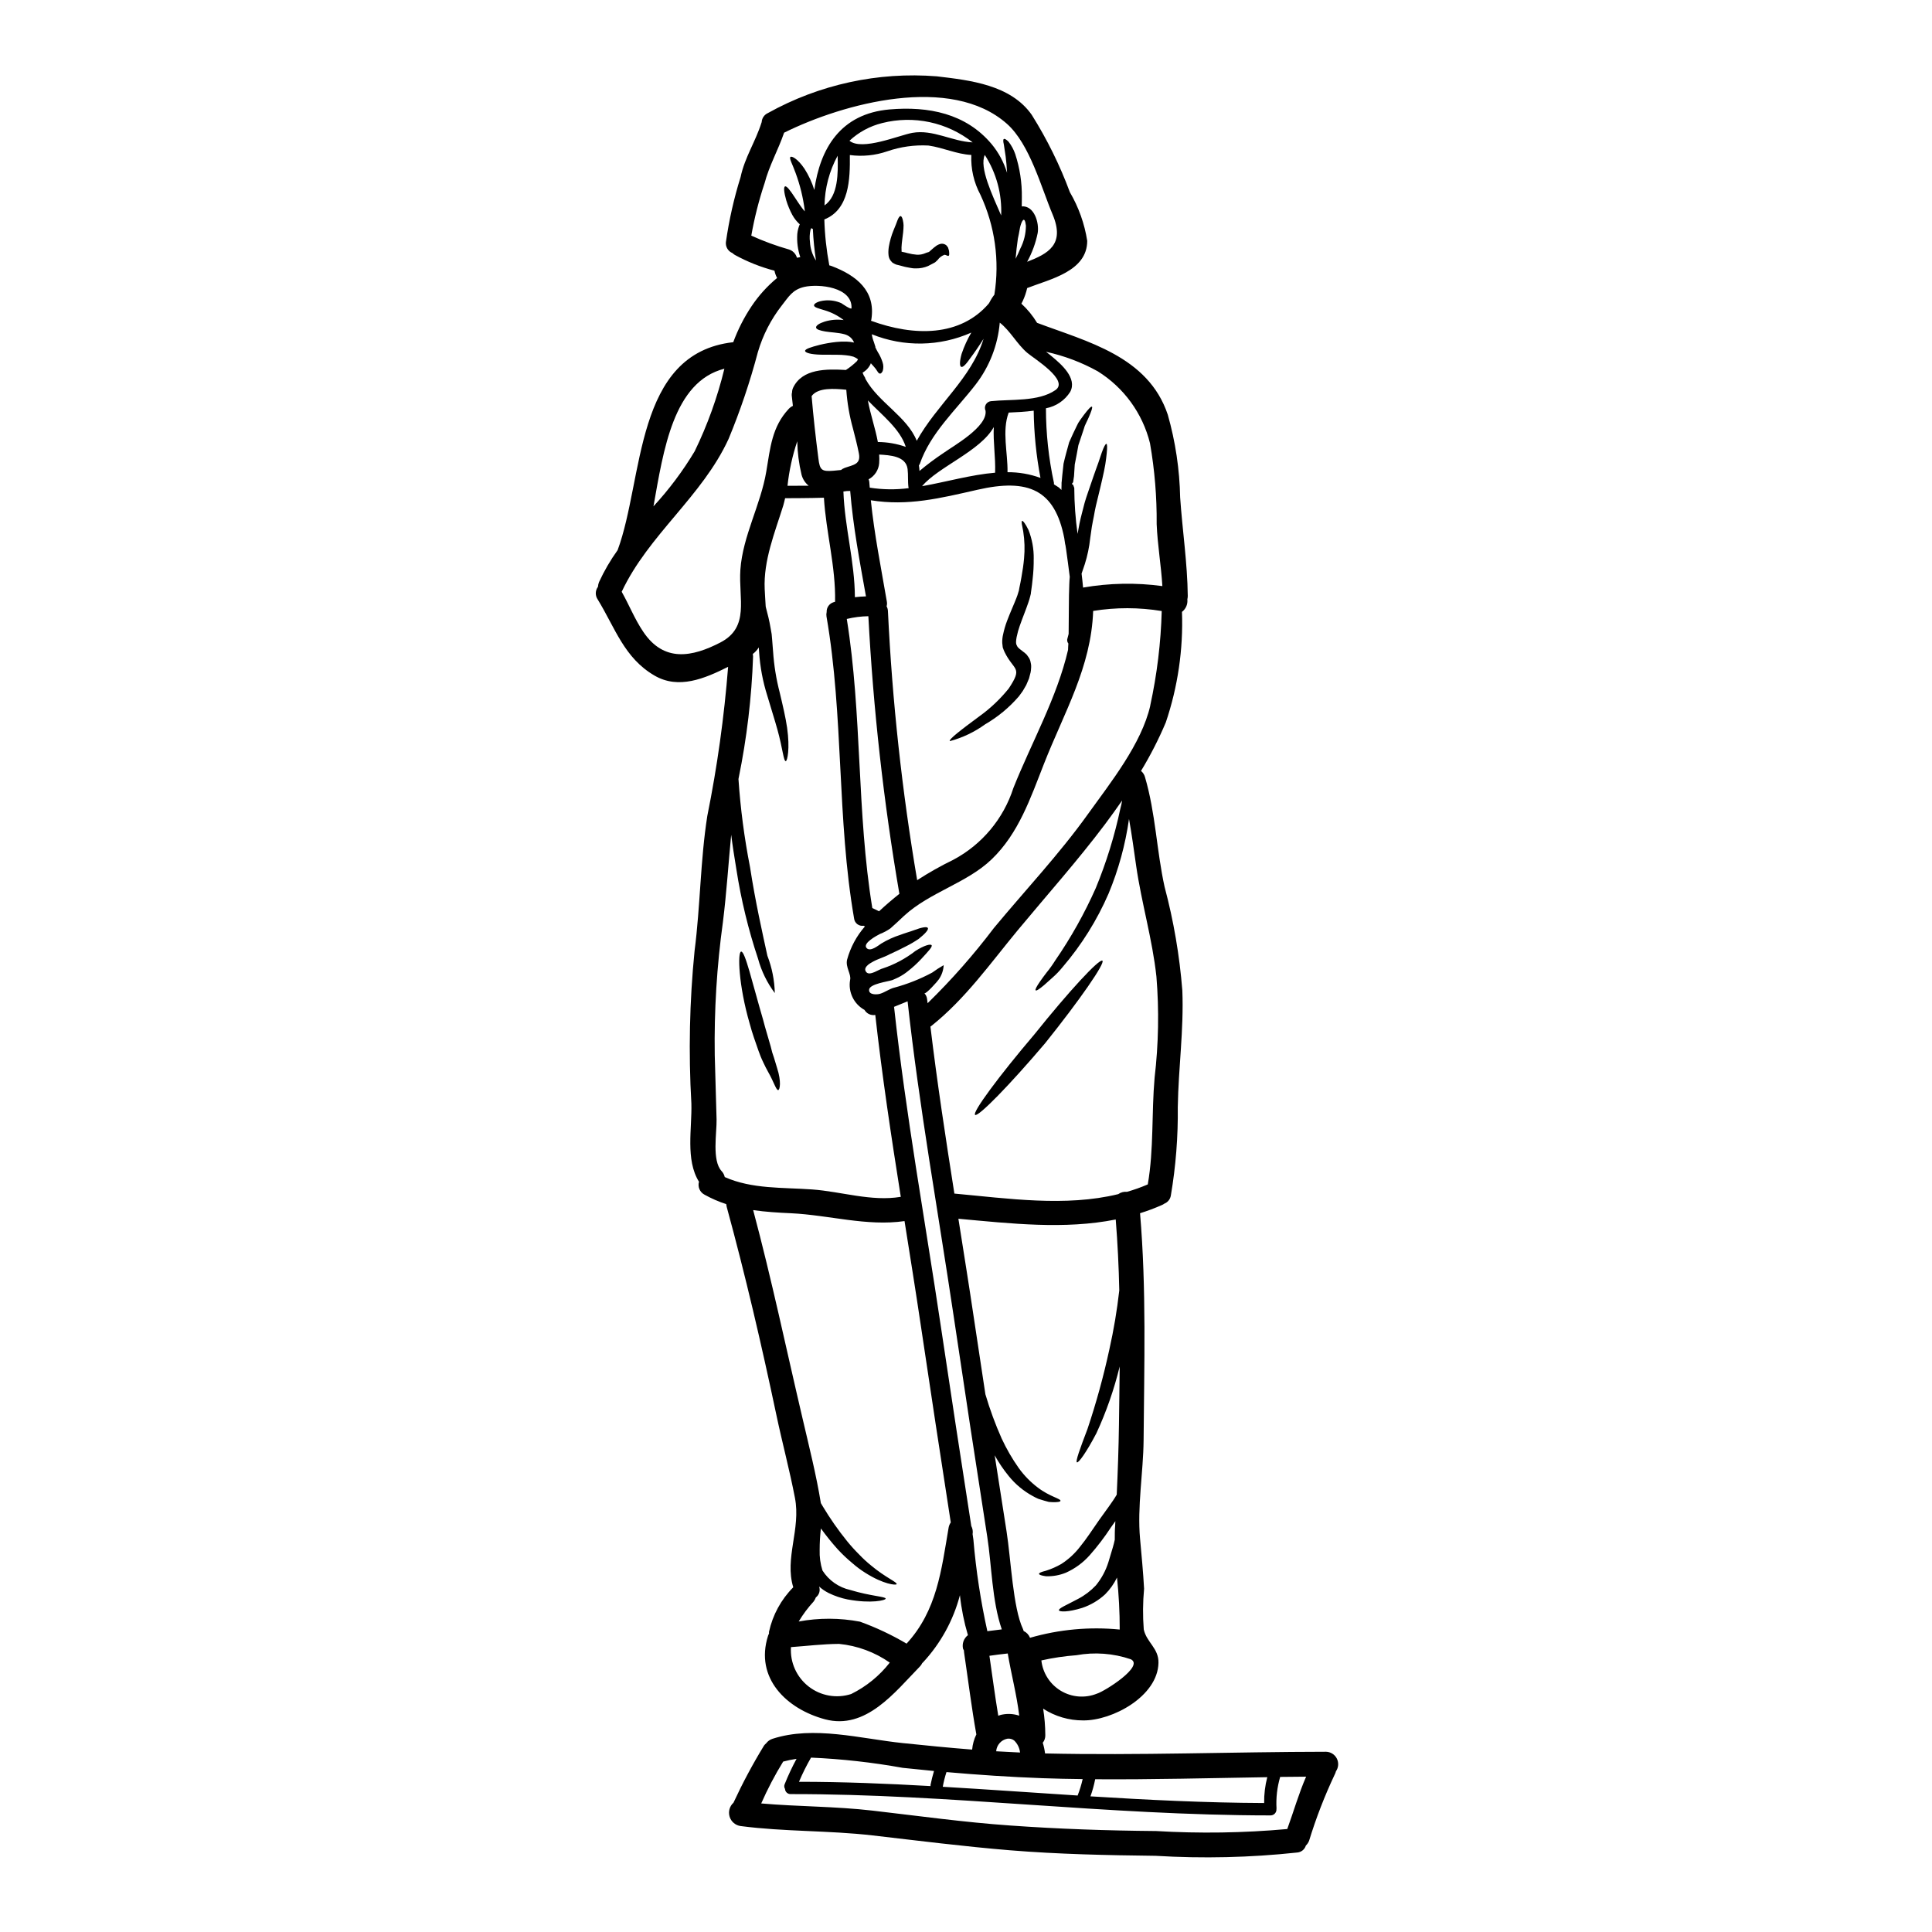 <?xml version="1.0" encoding="UTF-8"?>
<!-- Uploaded to: ICON Repo, www.iconrepo.com, Generator: ICON Repo Mixer Tools -->
<svg fill="#000000" width="800px" height="800px" version="1.1" viewBox="144 144 512 512" xmlns="http://www.w3.org/2000/svg">
 <g>
  <path d="m495.41 608.23c1.215 0.027 2.316 0.723 2.867 1.809 0.547 1.082 0.457 2.383-0.242 3.379-0.066 0.297-0.18 0.586-0.324 0.852-2.684 5.684-4.953 11.551-6.793 17.555-0.191 0.48-0.484 0.914-0.855 1.273-0.309 1.02-1.211 1.75-2.273 1.836-12.465 1.344-25.023 1.633-37.535 0.875-12.891-0.152-25.781-0.418-38.629-1.469-12.168-1.004-24.27-2.539-36.395-3.938-11.645-1.34-23.371-0.965-34.93-2.477v0.004c-1.379-0.184-2.531-1.148-2.945-2.481-0.41-1.328-0.016-2.777 1.02-3.711 2.406-5.199 5.109-10.258 8.098-15.145 0.16-0.223 0.352-0.422 0.566-0.594 0.418-0.57 1.012-0.992 1.688-1.203 10.918-3.543 23.328-0.023 34.492 1.137 6.129 0.633 12.277 1.246 18.406 1.727v0.004c0.121-1.402 0.5-2.766 1.117-4.027-1.289-7.176-2.168-14.398-3.238-21.602-0.035-0.203-0.051-0.406-0.043-0.609-0.066-0.176-0.176-0.309-0.242-0.484h-0.004c-0.312-1.352 0.191-2.762 1.293-3.609-1.027-3.461-1.738-7.004-2.121-10.594-1.746 6.664-5.117 12.793-9.805 17.836-0.066 0.066-0.129 0.086-0.172 0.152h-0.004c-0.16 0.352-0.383 0.672-0.656 0.941-6.566 6.719-14.25 16.855-25.105 13.965-10.234-2.734-18.645-10.941-15.121-22.086 0.062-0.211 0.148-0.418 0.266-0.609-0.012-0.16-0.012-0.324 0-0.484 0.973-4.469 3.203-8.566 6.43-11.809-2.363-7.746 2.059-15.406 0.441-23.723-1.426-7.418-3.394-14.707-4.949-22.105-3.898-18.449-8.164-36.789-13.129-54.977-0.062-0.242-0.109-0.492-0.133-0.742-1.988-0.641-3.906-1.477-5.727-2.488-1.254-0.645-1.879-2.082-1.488-3.438-3.633-5.82-1.82-14.113-2.016-20.746-0.777-13.496-0.492-27.035 0.852-40.484 1.531-11.863 1.512-23.898 3.371-35.719 2.633-13.047 4.473-26.238 5.512-39.504-6.215 3.106-13.109 6.039-19.5 2.316-8.035-4.66-10.418-12.594-15.059-20.18v0.004c-0.699-1.016-0.672-2.363 0.066-3.348 0.027-0.43 0.121-0.848 0.281-1.246 1.371-2.977 3.023-5.816 4.934-8.48 6.981-18.836 4.375-52.168 30.641-55.102 1.238-3.363 2.867-6.566 4.859-9.543 1.879-2.809 4.156-5.328 6.762-7.477-0.328-0.605-0.566-1.254-0.699-1.93-3.66-0.957-7.188-2.359-10.504-4.18-0.23-0.141-0.445-0.305-0.637-0.488-1.152-0.477-1.852-1.652-1.73-2.891 0.832-5.852 2.133-11.625 3.898-17.266 1.113-5.231 3.961-9.387 5.539-14.422 0.004-0.039 0.02-0.078 0.043-0.109 0.055-1.047 0.688-1.977 1.641-2.41 13.633-7.59 29.203-10.977 44.758-9.742 8.883 1.051 19.609 2.254 25.191 10.234h-0.004c4.055 6.461 7.438 13.316 10.09 20.469 2.324 3.969 3.883 8.344 4.598 12.891 0 8.121-9.895 10.156-15.914 12.52-0.262 1.168-0.648 2.305-1.156 3.391-0.133 0.238-0.242 0.504-0.375 0.742v0.004c1.621 1.484 3.019 3.195 4.156 5.078 13.242 4.992 29.438 8.82 34.637 24.336 2.031 7.144 3.137 14.523 3.281 21.949 0.59 8.66 1.926 17.422 2.016 26.086v0.004c0 0.301-0.039 0.602-0.109 0.898 0.145 1.281-0.395 2.543-1.426 3.324 0.355 9.945-1.098 19.875-4.289 29.305-1.875 4.434-4.07 8.727-6.566 12.848 0.512 0.418 0.875 0.984 1.051 1.621 2.824 9.609 3.066 19.457 5.211 29.172h0.004c2.387 8.973 3.953 18.145 4.684 27.398 0.414 10.352-1.031 20.469-1.203 30.797h-0.004c0.098 7.879-0.516 15.754-1.836 23.523-0.152 0.98-0.812 1.805-1.734 2.168-0.188 0.141-0.391 0.258-0.609 0.348-1.898 0.84-3.84 1.57-5.82 2.188 1.703 20.074 1.094 40.148 0.941 60.254-0.09 8.445-1.707 17.555-0.941 25.957 0.395 4.422 0.832 8.863 1.07 13.305-0.336 3.59-0.363 7.199-0.086 10.793 0.762 3.438 3.984 4.969 3.898 8.84-0.176 8.887-12.258 15.352-19.961 15.258-3.762 0.016-7.445-1.062-10.598-3.109 0.367 2.324 0.559 4.672 0.57 7.023 0.023 0.73-0.219 1.445-0.676 2.012 0.289 0.922 0.496 1.867 0.609 2.828 24.809 0.559 49.668-0.426 74.465-0.449zm-5.281 6.606-6.871 0.066v0.004c-0.801 2.715-1.129 5.551-0.965 8.379 0 0.047-0.023 0.066-0.023 0.09 0.043 0.453-0.109 0.898-0.418 1.23-0.309 0.332-0.746 0.512-1.199 0.496-43.773-0.023-84.742-5.691-127.11-5.648-0.797 0.031-1.465-0.582-1.508-1.375-0.234-0.379-0.266-0.844-0.09-1.25 0.918-2.297 1.969-4.539 3.148-6.719-1.195 0.176-2.379 0.418-3.543 0.727-2.191 3.559-4.137 7.266-5.82 11.094 9.805 0.855 19.719 0.762 29.543 1.906 12.102 1.398 24.23 3.086 36.395 3.938 12.848 0.922 25.738 1.359 38.629 1.469v-0.004c11.609 0.691 23.258 0.516 34.84-0.527 1.68-4.594 3.027-9.363 4.996-13.875zm-11.121 6.984h0.004c-0.035-2.309 0.246-4.613 0.828-6.848-15.207 0.238-30.422 0.652-45.609 0.547-0.297 1.539-0.715 3.055-1.25 4.531 15.094 0.938 30.383 1.703 46.02 1.77zm-29.027-192.22c1.047-8.891 1.211-17.863 0.484-26.785-1.074-9.938-3.938-19.438-5.363-29.309-0.609-4.199-1.156-8.359-1.902-12.473-0.961 6.797-2.781 13.445-5.418 19.781-3.062 7.059-7.164 13.617-12.168 19.461-0.824 1.016-1.73 1.961-2.715 2.824-0.855 0.789-1.598 1.445-2.207 1.969-1.246 1.051-2.039 1.574-2.234 1.383-0.195-0.191 0.242-1.008 1.16-2.344 0.461-0.68 1.051-1.469 1.75-2.387 0.82-1 1.57-2.051 2.254-3.148 4.176-6.059 7.781-12.492 10.766-19.215 2.816-6.82 5-13.883 6.523-21.098 0.199-0.695 0.352-1.406 0.461-2.121-1.465 2.144-3 4.223-4.531 6.297-7.309 9.715-15.406 18.773-23.176 28.141-7.312 8.844-13.777 18.059-22.805 25.277-0.09 0.078-0.188 0.145-0.289 0.203 1.773 14.773 4.031 29.52 6.348 44.254 14.137 1.289 29.438 3.566 43.422 0.148h0.004c0.672-0.48 1.496-0.699 2.316-0.613 1.879-0.535 3.719-1.191 5.512-1.965 1.629-9.395 0.977-18.828 1.809-28.281zm2.059-130.28c-0.328-5.473-1.289-10.945-1.512-16.438 0.062-7.184-0.531-14.355-1.77-21.43-1.961-7.914-6.93-14.75-13.855-19.059-4.289-2.379-8.906-4.117-13.695-5.164 0.547 0.418 1.094 0.832 1.617 1.289 2.363 1.969 6.719 5.691 4.793 9.324-1.441 2.285-3.777 3.863-6.434 4.356 0.004 6.641 0.715 13.266 2.121 19.762 0.012 0.129 0.012 0.262 0 0.395 0.418 0.266 0.855 0.527 1.27 0.812v-0.004c0.254 0.211 0.496 0.438 0.723 0.676v-0.504l0.023-0.852v-0.523l0.047-0.414c0.043-0.547 0.105-1.074 0.148-1.598 0.109-1.051 0.219-2.082 0.332-3.066 0.461-2.055 1.027-3.961 1.488-5.668 0.699-1.617 1.379-3.043 1.992-4.289h-0.004c0.258-0.59 0.578-1.148 0.965-1.664 0.352-0.484 0.676-0.922 0.961-1.316 1.18-1.555 1.906-2.316 2.125-2.164s-0.133 1.18-0.879 2.891c-0.195 0.414-0.395 0.895-0.656 1.398-0.285 0.543-0.504 1.113-0.652 1.707-0.418 1.223-0.879 2.648-1.402 4.203-0.266 1.574-0.613 3.281-0.965 5.117-0.043 1.008-0.152 2.035-0.195 3.086-0.043 0.523-0.195 1.07-0.238 1.617l-0.309 0.395v0.09l0.309 0.195 0.309 0.832h-0.004c0.02 4.07 0.309 8.137 0.875 12.168 0.309-1.859 0.68-3.676 1.137-5.402 0.266-0.965 0.484-1.883 0.723-2.801 0.238-0.922 0.547-1.703 0.812-2.539 0.547-1.598 1.07-3.106 1.531-4.465 0.461-1.359 0.918-2.562 1.289-3.609 0.375-1.047 0.656-2.016 0.941-2.781 0.547-1.508 0.965-2.293 1.203-2.25 0.238 0.043 0.238 0.941 0.086 2.539-0.086 0.809-0.195 1.77-0.375 2.91-0.176 1.137-0.48 2.41-0.789 3.828-0.309 1.422-0.699 2.957-1.094 4.621-0.195 0.789-0.395 1.66-0.613 2.539-0.219 0.879-0.352 1.77-0.523 2.688-0.172 0.918-0.395 1.887-0.547 2.848-0.152 0.961-0.289 2.035-0.441 3.086l0.004-0.008c-0.25 2.312-0.727 4.598-1.426 6.812l-0.855 2.516c0.152 1.223 0.285 2.473 0.395 3.699 6.949-1.211 14.043-1.344 21.031-0.391zm-3.215 31.645c1.797-8.23 2.816-16.613 3.043-25.035-6.016-0.992-12.152-1-18.168-0.027-0.523 14.957-7.723 26.941-13.062 40.578-3.543 9.016-6.691 18.387-13.832 25.234-6.566 6.324-16.309 8.66-23.223 14.992-1.203 1.117-2.363 2.254-3.609 3.324-0.855 0.602-1.781 1.094-2.754 1.469-0.762 0.395-4.769 2.473-3.543 3.762 0.988 1.031 3.023-0.656 3.852-1.203 1.594-0.973 3.297-1.754 5.078-2.316 1.289-0.504 2.519-0.812 3.543-1.203 2.078-0.789 3.504-1.051 3.742-0.613s-0.699 1.512-2.434 2.891v-0.004c-1.102 0.75-2.258 1.426-3.453 2.016-1.359 0.699-2.668 1.359-4.203 2.035-1.465 0.812-3.043 1.203-4.465 1.992-0.922 0.48-2.82 1.621-1.707 2.82 0.941 0.988 3.324-0.832 4.356-1.051 3.098-1.035 6-2.59 8.578-4.594 2.391-1.531 4.074-1.949 4.328-1.531 0.254 0.418-0.941 1.66-2.688 3.566-1.102 1.188-2.297 2.285-3.57 3.281-0.793 0.645-1.648 1.203-2.559 1.664-0.527 0.238-0.941 0.457-1.598 0.719-1.137 0.395-5.977 0.984-6.152 2.516-0.172 1.469 2.102 1.359 2.891 1.117 1.316-0.395 2.41-1.266 3.719-1.617v0.004c3.512-0.941 6.906-2.285 10.109-4.008 0.977-0.715 1.992-1.371 3.043-1.969-0.074 1.352-0.52 2.652-1.289 3.762-0.215 0.395-3.481 4.051-3.828 3.676l-0.004 0.004c0.418 0.434 0.672 0.996 0.727 1.598l0.129 1.051c6.348-6.199 12.223-12.863 17.574-19.941 8.293-10 17.32-19.562 24.883-30.133 6.016-8.383 14.242-18.648 16.562-28.824zm-14.102 261.86c2.078-0.633 12.629-7.309 8.949-9.105-4.637-1.578-9.602-1.949-14.422-1.07-3.121 0.234-6.223 0.695-9.277 1.379 0.371 3.352 2.293 6.336 5.188 8.066 2.898 1.727 6.438 1.996 9.562 0.73zm6.019-16.98h-0.004c0.004-4.602-0.234-9.199-0.719-13.777-0.793 1.648-1.859 3.148-3.148 4.445-1.746 1.609-3.812 2.832-6.062 3.59-3.766 1.18-6.023 1.07-6.172 0.656-0.199-0.527 2.078-1.426 5.117-3.066 1.738-0.914 3.312-2.113 4.66-3.543 1.496-1.824 2.625-3.918 3.328-6.172 0.395-1.336 0.789-2.644 1.18-3.938 0.195-0.68 0.371-1.34 0.504-1.992 0-1.27 0-2.562 0.109-3.852 0.02-0.352 0.02-0.699 0.043-1.074-0.418 0.57-0.812 1.18-1.227 1.73v0.004c-1.676 2.559-3.531 4.992-5.559 7.285-1.754 1.98-3.91 3.562-6.324 4.641-1.672 0.68-3.469 1-5.273 0.941-1.18-0.172-1.82-0.371-1.84-0.633-0.02-0.266 0.613-0.523 1.77-0.812h0.004c1.457-0.453 2.859-1.07 4.18-1.84 1.887-1.223 3.551-2.762 4.922-4.547 1.664-2.016 3.262-4.512 5.117-7.16 1.727-2.449 3.414-4.594 4.598-6.629 0.285-6.152 0.504-12.301 0.59-18.5 0.062-5.164 0.152-10.328 0.195-15.473-1.48 6.082-3.547 12.004-6.168 17.684-2.648 5.055-4.723 7.922-5.164 7.727-0.441-0.195 0.789-3.57 2.797-8.844 2.32-6.918 4.258-13.961 5.801-21.098 1.156-5.156 2.031-10.371 2.625-15.625-0.129-6.258-0.438-12.539-0.941-18.797-13.59 2.711-27.84 1.07-41.695-0.199 1.402 8.863 2.824 17.711 4.137 26.547 1.008 6.676 2.016 13.344 3.023 20.004l0.004-0.004c1.172 3.984 2.606 7.883 4.293 11.676 1.277 2.754 2.801 5.391 4.555 7.871 1.414 1.965 3.121 3.707 5.055 5.164 3.148 2.41 6.176 2.934 5.977 3.523-0.043 0.238-0.762 0.352-2.012 0.332-0.328-0.023-0.676-0.023-1.051-0.066-0.395-0.109-0.832-0.219-1.289-0.352-0.461-0.129-0.965-0.309-1.488-0.461h-0.004c-0.523-0.227-1.035-0.484-1.531-0.766-2.434-1.324-4.582-3.117-6.324-5.273-1.406-1.719-2.652-3.562-3.727-5.508 1.051 6.719 2.082 13.457 3.148 20.18 1.156 7.328 1.684 20.242 4.352 25.867h0.004c0.066 0.172 0.125 0.344 0.176 0.523 0.77 0.359 1.375 1.004 1.684 1.793 7.715-2.227 15.785-2.969 23.773-2.184zm-11.16 43.988c0.551-1.418 1-2.871 1.332-4.356-3.543-0.043-7.113-0.105-10.66-0.238-8.492-0.309-16.961-0.875-25.43-1.617l0.004-0.004c-0.418 1.277-0.746 2.578-0.984 3.898 11.883 0.695 23.766 1.551 35.738 2.316zm-2.211-320.93c0.023-0.742 0.066-1.422 0.129-2.035-0.305-2.496-0.652-4.949-0.961-7.223-0.043-0.395-0.109-0.742-0.176-1.117 0-0.105-0.062-0.215-0.086-0.328-0.086-0.547-0.152-1.07-0.238-1.598-2.496-12.781-9.445-15.91-23.027-12.805-9.805 2.231-18.426 4.375-28.234 2.777 0.922 9.016 2.715 17.906 4.246 26.855v0.004c0.078 0.414 0.055 0.844-0.066 1.246 0.219 0.387 0.34 0.824 0.352 1.27 1.141 23.902 3.731 47.715 7.75 71.305 3.082-1.996 6.281-3.801 9.582-5.406 7.578-4.027 13.285-10.848 15.914-19.02 4.789-12.016 11.551-23.922 14.488-36.605 0-0.57 0.062-1.117 0.086-1.684-0.316-0.387-0.406-0.91-0.238-1.379 0.129-0.395 0.195-0.789 0.309-1.18 0.082-5.047 0.016-9.664 0.172-13.078zm-3.676-51.52c3.762-2.606-5.691-8.359-7.477-9.891-2.754-2.363-4.445-5.777-7.266-7.988h-0.004c-0.512 5.953-2.723 11.633-6.367 16.367-5.211 6.762-12.016 12.871-14.84 21.121-0.062 0.125-0.137 0.242-0.223 0.352 0.086 0.484 0.137 0.973 0.156 1.465 2.027-1.699 4.144-3.285 6.348-4.75 2.688-1.926 11.707-6.938 11.16-11.207v0.004c-0.242-0.52-0.223-1.125 0.055-1.625 0.277-0.504 0.777-0.844 1.344-0.914 5.25-0.57 12.602 0.195 17.109-2.934zm-7.477-34.012c5.512-2.144 10.094-4.551 6.742-12.516-3.023-7.16-6.043-18.668-12.125-24.055-14.84-13.129-43.223-5.473-59.039 2.363-1.574 4.598-3.961 8.734-5.207 13.504h-0.008c-1.492 4.504-2.656 9.105-3.481 13.777 3.238 1.473 6.582 2.703 10.004 3.676 0.977 0.316 1.738 1.082 2.055 2.059 0.047 0.043 0.047 0.086 0.09 0.129 0.262-0.062 0.547-0.129 0.832-0.172-0.668-1.984-0.934-4.082-0.789-6.172 0.09-0.875 0.312-1.73 0.656-2.539-0.09-0.066-0.18-0.141-0.262-0.219-0.672-0.66-1.246-1.41-1.703-2.234-0.656-1.219-1.191-2.504-1.602-3.828-0.633-2.188-0.742-3.543-0.352-3.742 0.395-0.199 1.312 0.922 2.496 2.754 0.609 0.898 1.289 1.992 2.098 3.062 0.219 0.266 0.418 0.527 0.637 0.789v-0.238l0.004-0.004c-0.422-3.379-1.23-6.699-2.41-9.895-0.812-2.316-1.816-3.961-1.359-4.289 0.352-0.262 1.906 0.484 3.68 3.109h0.004c1.125 1.754 2.008 3.656 2.625 5.648 1.508-10.855 6.828-20.203 19.961-21.34 10.234-0.875 20.176 1.031 27.027 9.195v-0.004c1.855 2.242 3.246 4.832 4.094 7.617-0.09-1.621-0.219-3.109-0.375-4.328-0.195-1.34-0.352-2.41-0.48-3.176-0.195-0.809-0.219-1.336 0-1.465s0.656 0.129 1.246 0.719c0.77 0.988 1.367 2.098 1.773 3.281 1.211 3.711 1.805 7.594 1.75 11.492 0 0.809 0 1.598-0.023 2.363 3.328-0.238 4.664 4.375 4.223 7.051-0.535 2.668-1.477 5.242-2.793 7.625zm3.523 57.277h-0.004c-1.121-5.875-1.723-11.836-1.797-17.816-2.231 0.309-4.531 0.418-6.629 0.504-1.82 4.879-0.219 10.629-0.309 15.805l0.004-0.004c2.973-0.02 5.93 0.492 8.723 1.512zm-5.375-60.711c0.984-1.895 1.5-3.996 1.512-6.129-0.332-2.91-1.18-1.156-1.555 0.461-0.023 0.109-0.043 0.238-0.066 0.352-0.152 0.941-0.328 1.793-0.504 2.582-0.262 1.77-0.457 3.566-0.609 5.383 0.438-0.875 0.875-1.754 1.223-2.648zm-6.367 398.17c2.102 0.129 4.223 0.238 6.324 0.328v-0.004c-0.129-1.219-0.688-2.352-1.574-3.195-0.516-0.391-1.172-0.555-1.812-0.461-1.617 0.324-2.82 1.688-2.938 3.328zm1.574-9.719c1.508-0.305 3.07-0.207 4.531 0.281-0.652-5.539-2.121-10.984-3.039-16.48-1.621 0.176-3.238 0.375-4.859 0.613 0.766 5.293 1.469 10.594 2.344 15.891h-0.004c0.332-0.133 0.676-0.238 1.027-0.316zm-3.938-22.105c1.289-0.176 2.562-0.332 3.852-0.48-2.606-7.477-2.691-17.16-3.852-24.535-3.047-19.5-6.016-39.008-8.91-58.523-4.133-27.73-9.148-55.523-12.203-83.383-1.203 0.48-2.41 0.965-3.613 1.469h0.004c0.023 0.051 0.039 0.113 0.043 0.172 3.086 28.32 8.211 56.551 12.41 84.719 2.625 17.582 5.301 35.141 8.035 52.68h-0.004c0.355 0.664 0.477 1.426 0.352 2.164 0.062 0.504 0.152 1.008 0.215 1.492 0.691 8.148 1.926 16.242 3.695 24.227zm3.676-375.14h0.004c0.258-5.684-1.258-11.305-4.336-16.086-1.512 3.324 2.012 10.664 4.356 16.086zm-1.793 20.949c1.441-8.996 0.152-18.223-3.699-26.48-1.738-3.234-2.57-6.879-2.41-10.547-3.961-0.219-7.328-1.906-11.355-2.496-3.703-0.199-7.414 0.32-10.922 1.531-3.184 1.098-6.578 1.434-9.914 0.988 0.066 6.5-0.152 14.422-6.762 17.07 0.117 4.082 0.559 8.148 1.316 12.164 0.215 0.066 0.438 0.109 0.652 0.195 6.613 2.519 11.648 6.59 10.504 14.074 0 0.148-0.086 0.285-0.105 0.414 11.508 4.203 23.656 4.203 31.184-4.531l0.219-0.352 0.004 0.004c0.355-0.723 0.789-1.402 1.289-2.035zm0.195 47.184c0.152-4.027-0.547-8.121-0.352-12.102-3.543 6.391-14.773 10.57-19 15.672 6.516-1.16 13.047-3.047 19.355-3.574zm-3.066-35.477c-1.289 2.035-2.473 3.742-3.414 4.992-1.137 1.641-2.016 2.625-2.496 2.43-0.48-0.195-0.438-1.512 0.109-3.481l0.004 0.004c0.66-1.953 1.516-3.832 2.559-5.606-8.363 3.719-17.883 3.879-26.371 0.441 0.102 0.703 0.285 1.395 0.547 2.055 0.086 0.289 0.176 0.57 0.266 0.836l0.129 0.395 0.023 0.109-0.066 0.023 0.043 0.043c0.176 0.414 0.418 0.832 0.637 1.246 0.539 0.844 0.965 1.758 1.27 2.711 0.258 0.75 0.273 1.559 0.043 2.316-0.215 0.441-0.461 0.699-0.699 0.699s-0.504-0.215-0.742-0.652h-0.004c-0.266-0.449-0.582-0.867-0.941-1.246-0.219-0.242-0.461-0.527-0.766-0.855-0.043 0.086-0.062 0.195-0.105 0.285-0.281 0.566-0.66 1.078-1.121 1.512-0.301 0.262-0.625 0.504-0.961 0.719 0.102 0.27 0.219 0.531 0.348 0.789 0.211 0.262 0.359 0.57 0.441 0.898 3.414 6.195 10.984 9.914 13.566 16.352 5.32-9.621 14.465-16.516 17.707-27.02zm-9.258 315.04 0.004 0.004c0.086-0.496 0.281-0.965 0.57-1.379-2.715-17.488-5.379-34.996-7.988-52.527-1.355-9.105-2.82-18.23-4.266-27.336-9.977 1.445-20.047-1.598-30.07-2.078-3.394-0.152-6.762-0.352-10.043-0.832 4.894 18.312 8.77 36.828 13.102 55.277 1.727 7.441 3.613 14.84 4.836 22.367l0.504 0.855c1.934 3.234 4.094 6.328 6.469 9.258 1.02 1.254 2.109 2.453 3.258 3.59 0.965 1.012 1.996 1.961 3.086 2.84 3.809 3.195 7.027 4.445 6.762 4.949-0.152 0.328-3.414 0.066-8.207-2.957-1.277-0.793-2.484-1.695-3.609-2.691-1.332-1.105-2.59-2.297-3.766-3.566-1.594-1.773-3.09-3.629-4.488-5.559-0.215 1.883-0.324 3.773-0.324 5.668-0.066 1.852 0.184 3.703 0.742 5.473 1.668 2.629 4.312 4.484 7.352 5.164 5.582 1.684 9.391 1.73 9.391 2.297 0.043 0.438-3.809 1.379-10.043 0.219v0.004c-1.738-0.348-3.422-0.91-5.016-1.688-0.934-0.461-1.805-1.051-2.582-1.75 0.387 1.047 0.039 2.223-0.852 2.891-0.145 0.398-0.352 0.777-0.613 1.113-1.484 1.617-2.805 3.387-3.934 5.273 5.367-0.992 10.875-0.977 16.238 0.043 4.289 1.551 8.422 3.5 12.348 5.82 8.059-8.762 9.219-19.453 11.145-30.746zm-3.871 64.492c-2.777-0.266-5.539-0.547-8.293-0.836-8.027-1.449-16.145-2.352-24.293-2.711-1.195 2.066-2.262 4.211-3.195 6.41 11.688 0 23.285 0.48 34.863 1.137-0.012-0.105-0.012-0.219 0-0.324 0.262-1.246 0.547-2.473 0.918-3.676zm-5.754-434.12c5.473-0.984 10.547 2.277 15.996 2.519-6.766-5.344-15.629-7.234-23.984-5.117-3.238 0.801-6.219 2.41-8.66 4.684 3.324 2.754 13.125-1.449 16.648-2.086zm-0.941 94.152c-0.023-0.066-0.043-0.109-0.066-0.172-0.219-1.641-0.043-3.281-0.238-4.902-0.438-3.438-4.664-3.656-7.531-3.828v-0.004c0.055 0.766 0.055 1.535 0 2.301-0.148 1.805-1.203 3.414-2.801 4.266 0.113 0.262 0.18 0.543 0.195 0.832 0.023 0.461 0.066 0.922 0.109 1.383v-0.004c3.422 0.535 6.902 0.578 10.332 0.129zm-2.148 187.82h0.043c-2.539-16.043-4.969-32.129-6.762-48.211-1.141 0.199-2.285-0.336-2.863-1.34-2.828-1.562-4.356-4.738-3.812-7.922 0.375-1.531-1.289-3.391-0.789-5.422l0.004-0.004c0.891-3.242 2.504-6.246 4.723-8.777-0.121-0.066-0.246-0.125-0.375-0.176-0.582 0.09-1.176-0.059-1.645-0.414s-0.777-0.883-0.852-1.469c-4.598-26.5-2.727-53.574-7.32-80.078-0.066-0.391-0.051-0.793 0.043-1.18-0.051-1.168 0.684-2.227 1.797-2.586 0.141-0.055 0.285-0.098 0.434-0.129 0.195-9.301-2.387-18.316-2.957-27.574-3.59 0.109-8.66 0.129-10.285 0.129-0.152 0.656-0.309 1.316-0.484 1.93-2.231 7.156-5.273 14.531-4.926 22.168 0.047 1.27 0.176 2.871 0.266 4.574l0.004-0.004c0.004 0.082 0.02 0.164 0.043 0.246 0.461 1.727 0.922 3.523 1.27 5.602l0.262 1.512c0.047 0.48 0.09 0.984 0.133 1.488 0.066 1.008 0.152 2.035 0.238 3.062l0.004-0.004c0.242 3.703 0.836 7.375 1.77 10.965 0.812 3.414 1.555 6.566 1.949 9.281 0.789 5.582 0.066 8.816-0.352 8.863-0.59 0.043-0.832-3.418-2.207-8.34-0.699-2.539-1.664-5.512-2.672-8.949-1.203-3.785-1.938-7.703-2.191-11.668-0.02-0.395-0.043-0.789-0.086-1.18-0.414 0.668-0.949 1.254-1.574 1.73 0.035 0.223 0.059 0.449 0.066 0.68-0.375 10.832-1.656 21.617-3.828 32.234-0.023 0.086-0.023 0.152-0.043 0.238v0.004c0.527 7.832 1.551 15.625 3.062 23.328 1.426 9.281 3.305 17.512 4.598 23.484 1.219 3.16 1.883 6.508 1.969 9.895-2.039-2.723-3.547-5.805-4.438-9.086-2.578-7.715-4.496-15.633-5.742-23.672-0.523-3.172-1.008-6.238-1.379-9.191-0.742 7.684-1.223 15.387-2.188 23.113-1.621 11.688-2.344 23.48-2.168 35.277 0.152 5.691 0.312 11.383 0.484 17.07 0.086 3.438-1.289 10.875 1.336 13.676l-0.004 0.004c0.418 0.438 0.707 0.98 0.832 1.574 7.246 3.219 15.352 2.715 23.18 3.285 7.769 0.559 15.645 3.254 23.434 1.961zm1.359-198.77c-1.512-4.75-6.238-8.34-10.043-12.301 0.676 3.719 1.969 7.352 2.648 11.02l-0.004 0.004c2.516 0.016 5.008 0.449 7.379 1.281zm-1.684 118.47-0.004 0.004c-4.18-24.348-6.926-48.918-8.223-73.586-1.926 0.031-3.844 0.273-5.719 0.727 4.094 25.387 2.606 51.254 6.766 76.617 0.609 0.266 1.18 0.547 1.789 0.855 1.754-1.645 3.594-3.199 5.367-4.617zm-2.539 203.73v0.004c-3.981-2.785-8.609-4.496-13.438-4.969-4.269 0.023-8.512 0.547-12.762 0.855-0.266 4.043 1.492 7.953 4.688 10.441 3.195 2.488 7.414 3.234 11.27 1.988 3.988-1.969 7.484-4.812 10.223-8.32zm-9.258-282.35c0.965-0.109 1.949-0.195 2.934-0.215-1.66-9.301-3.414-18.539-4.18-27.945h-0.004c-0.602-0.008-1.203 0.043-1.793 0.152 0.328 9.406 3 18.578 3.043 28.008zm-2.777-34.242c2.344-0.855 4.422-0.898 3.828-3.898-0.438-2.231-1.008-4.398-1.574-6.609v0.004c-0.93-3.344-1.516-6.773-1.754-10.234-3.172-0.309-7.508-0.637-9.191 1.684 0.457 5.449 1.094 11.07 1.793 16.5 0.371 3.086 0.852 3.543 3.984 3.281l2.012-0.195h0.004c0.262-0.227 0.566-0.402 0.895-0.516zm3.348-28.363c0.094-0.141 0.184-0.289 0.262-0.441-0.371-0.289-0.785-0.527-1.227-0.695-0.648-0.191-1.316-0.316-1.992-0.375-0.793-0.086-1.59-0.133-2.387-0.129-1.598 0-3.062-0.023-4.289-0.023-2.582-0.066-4.137-0.504-4.137-1.008 0-0.504 1.535-1.004 3.879-1.598 1.445-0.352 2.914-0.605 4.394-0.762 0.93-0.102 1.867-0.129 2.805-0.09 0.641 0.02 1.277 0.102 1.902 0.242-0.199-0.488-0.5-0.926-0.875-1.293-0.484-0.445-1.07-0.762-1.707-0.918-1.621-0.438-3.633-0.48-5.035-0.719s-2.41-0.547-2.453-1.051c-0.043-0.504 0.789-1.094 2.231-1.555l0.004-0.004c1.641-0.504 3.375-0.648 5.078-0.418-1.516-1.176-3.238-2.059-5.078-2.602-1.574-0.484-2.711-0.742-2.777-1.27-0.066-0.461 1.008-1.18 3.043-1.336 1.43-0.102 2.863 0.145 4.18 0.723 0.109 0.066 2.668 1.863 2.711 1.34 0.266-5.625-8.66-6.504-12.496-5.648-3.148 0.723-4.137 2.582-5.996 4.949v-0.004c-2.867 3.68-5.012 7.867-6.324 12.344-2.07 7.84-4.664 15.531-7.769 23.02-7.027 15.277-21.207 25.367-28.32 40.488 1.969 3.481 3.457 7.266 5.691 10.566 5.492 8.23 13.02 6.723 20.469 2.871 7.832-4.07 4.769-11.598 5.293-19.285 0.633-8.973 5.406-17.223 6.871-26.043 1.051-6.258 1.488-11.809 5.953-16.586 0.309-0.332 0.684-0.598 1.094-0.789-0.105-0.895-0.215-1.816-0.305-2.711-0.031-0.301 0-0.605 0.086-0.898 0.004-0.406 0.094-0.809 0.266-1.18 2.43-5.117 8.883-5.012 14.004-4.723 1.059-0.691 2.047-1.488 2.953-2.375zm-8.625-41.219c3.656-2.539 3.613-8.539 3.481-13.176v0.004c-2.199 4.047-3.394 8.566-3.481 13.172zm-2.258 14.621c-0.395-2.691-0.699-5.512-0.832-8.379-0.133-0.09-0.27-0.164-0.418-0.223-0.082 0.164-0.152 0.332-0.215 0.504-0.223 1.035-0.266 2.098-0.133 3.148 0.094 1.762 0.645 3.465 1.598 4.949zm-7.547 59.68c1.926 0 3.785 0 5.606-0.02-0.93-0.746-1.59-1.777-1.887-2.93-0.695-2.898-1.078-5.867-1.137-8.848-1.285 3.828-2.152 7.785-2.582 11.797zm-24.602-9.148v0.004c3.402-6.992 6.039-14.332 7.875-21.887-13.543 3.457-16.137 21.602-18.797 36.484h-0.004c4.137-4.477 7.797-9.371 10.926-14.598z"/>
  <path d="m436.15 398.59c0.789 0.613-5.977 10.398-15.168 21.863-9.473 11.164-17.789 19.652-18.578 19s6.277-10.234 15.742-21.359c9.113-11.383 17.168-20.094 18.004-19.504z"/>
  <path d="m417.94 292.1c0.023 1.781-0.074 3.566-0.281 5.336-0.086 0.965-0.215 1.93-0.352 2.914l-0.109 0.742v0.172l-0.066 0.289-0.109 0.438c-0.133 0.547-0.293 1.086-0.48 1.617-0.699 2.082-1.555 4.094-2.273 6.172h-0.004c-0.359 1-0.645 2.023-0.852 3.066-0.055 0.238-0.094 0.477-0.113 0.719-0.043 0.266 0 0.441-0.043 0.547 0 0.23 0.027 0.461 0.086 0.684 0.031 0.039 0.051 0.082 0.07 0.129l0.109 0.238c0.238 0.57 0.832 0.898 2.102 1.906 0.148 0.152 0.305 0.266 0.457 0.418 0.156 0.195 0.305 0.398 0.438 0.609 0.32 0.434 0.531 0.938 0.613 1.469 0.066 0.266 0.109 0.539 0.133 0.809 0.012 0.152 0.012 0.305 0 0.457l-0.066 0.855c0 0.023-0.043 0.266-0.043 0.266-0.004 0.027-0.012 0.059-0.023 0.086v0.109l-0.066 0.238-0.129 0.484-0.242 0.941c-0.238 0.59-0.48 1.18-0.742 1.746l-0.918 1.574c-0.332 0.48-0.68 0.961-1.031 1.422h-0.004c-2.543 2.949-5.559 5.449-8.93 7.402-2.824 2.043-5.996 3.555-9.367 4.461-0.328-0.461 2.867-2.914 7.898-6.633h0.004c2.883-2.078 5.473-4.539 7.707-7.309 3.848-5.797 1.398-4.598-1.074-9.633l-0.266-0.609-0.105-0.309-0.066-0.152c0-0.023-0.066-0.219-0.066-0.219h-0.004c-0.062-0.375-0.105-0.754-0.129-1.137-0.02-0.41-0.008-0.816 0.043-1.223 0.035-0.348 0.09-0.691 0.176-1.027 0.254-1.23 0.605-2.441 1.051-3.613 0.836-2.231 1.773-4.246 2.496-6.106h-0.004c0.18-0.438 0.332-0.883 0.461-1.336l0.086-0.309 0.004 0.004c0.02-0.035 0.035-0.074 0.043-0.113l0.043-0.152 0.133-0.742c0.215-0.984 0.395-1.926 0.547-2.801 0.328-1.793 0.566-3.481 0.699-4.992 0.227-2.394 0.152-4.805-0.219-7.176-0.328-1.664-0.566-2.648-0.309-2.777 0.195-0.109 0.879 0.676 1.684 2.363l0.004-0.004c0.969 2.445 1.445 5.055 1.402 7.688z"/>
  <path d="m395.53 210.75c0.215 2.012-0.812 0.523-1.34 0.812-0.684 0.27-1.277 0.73-1.703 1.332-0.191 0.203-0.395 0.395-0.613 0.57l-0.043 0.043-0.266 0.152-0.129 0.066-0.285 0.152c-0.395 0.195-0.789 0.395-1.18 0.613v0.004c-1.02 0.438-2.125 0.652-3.238 0.633-0.301 0.008-0.602-0.008-0.898-0.043l-0.676-0.109-0.676-0.129-0.352-0.066-0.395-0.086-0.152-0.043c-0.395-0.109-0.809-0.219-1.246-0.332l-0.809-0.195v-0.004c-0.227-0.082-0.449-0.188-0.656-0.309-0.121-0.059-0.238-0.125-0.352-0.195-0.133-0.125-0.258-0.258-0.375-0.395-0.355-0.414-0.586-0.922-0.656-1.465-0.039-0.32-0.062-0.641-0.062-0.965 0.008-0.445 0.043-0.891 0.109-1.332 0.262-1.547 0.695-3.062 1.293-4.512 0.195-0.523 0.395-1.004 0.59-1.445s0.309-0.898 0.461-1.223c0.285-0.676 0.547-1.027 0.789-1.008 0.238 0.02 0.461 0.418 0.613 1.137h-0.004c0.102 0.422 0.16 0.855 0.176 1.293 0 0.527-0.043 1.141-0.105 1.82-0.133 1.289-0.395 2.82-0.441 4.051 0.023 0.352 0 0.832 0.023 1.137l0.195 0.043c0.461 0.086 0.965 0.195 1.488 0.352v-0.004c0.75 0.203 1.52 0.332 2.297 0.395 0.617 0.043 1.234-0.031 1.82-0.219 0.348-0.109 0.676-0.238 1.004-0.375l0.266-0.062 0.109-0.043c0.043-0.066 0.043-0.09 0.066-0.023 0.035-0.023 0.074-0.055 0.105-0.086 0.441-0.352 0.965-0.898 1.574-1.336v0.004c0.344-0.297 0.746-0.52 1.18-0.66 0.629-0.223 1.324-0.078 1.816 0.371 0.145 0.164 0.273 0.34 0.391 0.527 0.043 0.152 0.086 0.309 0.129 0.438h0.004c0.09 0.23 0.141 0.473 0.152 0.719z"/>
  <path d="m349.94 427.04c1.18 3.633 0.723 5.754 0.309 5.84-0.547 0.109-1.137-2.098-2.711-4.856-0.418-0.742-0.832-1.555-1.289-2.539-0.219-0.48-0.438-0.918-0.68-1.531-0.195-0.504-0.395-1.031-0.59-1.574-0.742-2.164-1.617-4.488-2.297-7.086-2.996-10.285-3.238-19.02-2.273-19.105 1.051-0.133 2.914 8.121 5.82 18.055 0.633 2.496 1.426 4.902 2.016 7.086 0.129 0.547 0.285 1.094 0.414 1.617 0.152 0.461 0.309 0.941 0.461 1.379 0.297 1.008 0.578 1.902 0.82 2.715z"/>
 </g>
</svg>